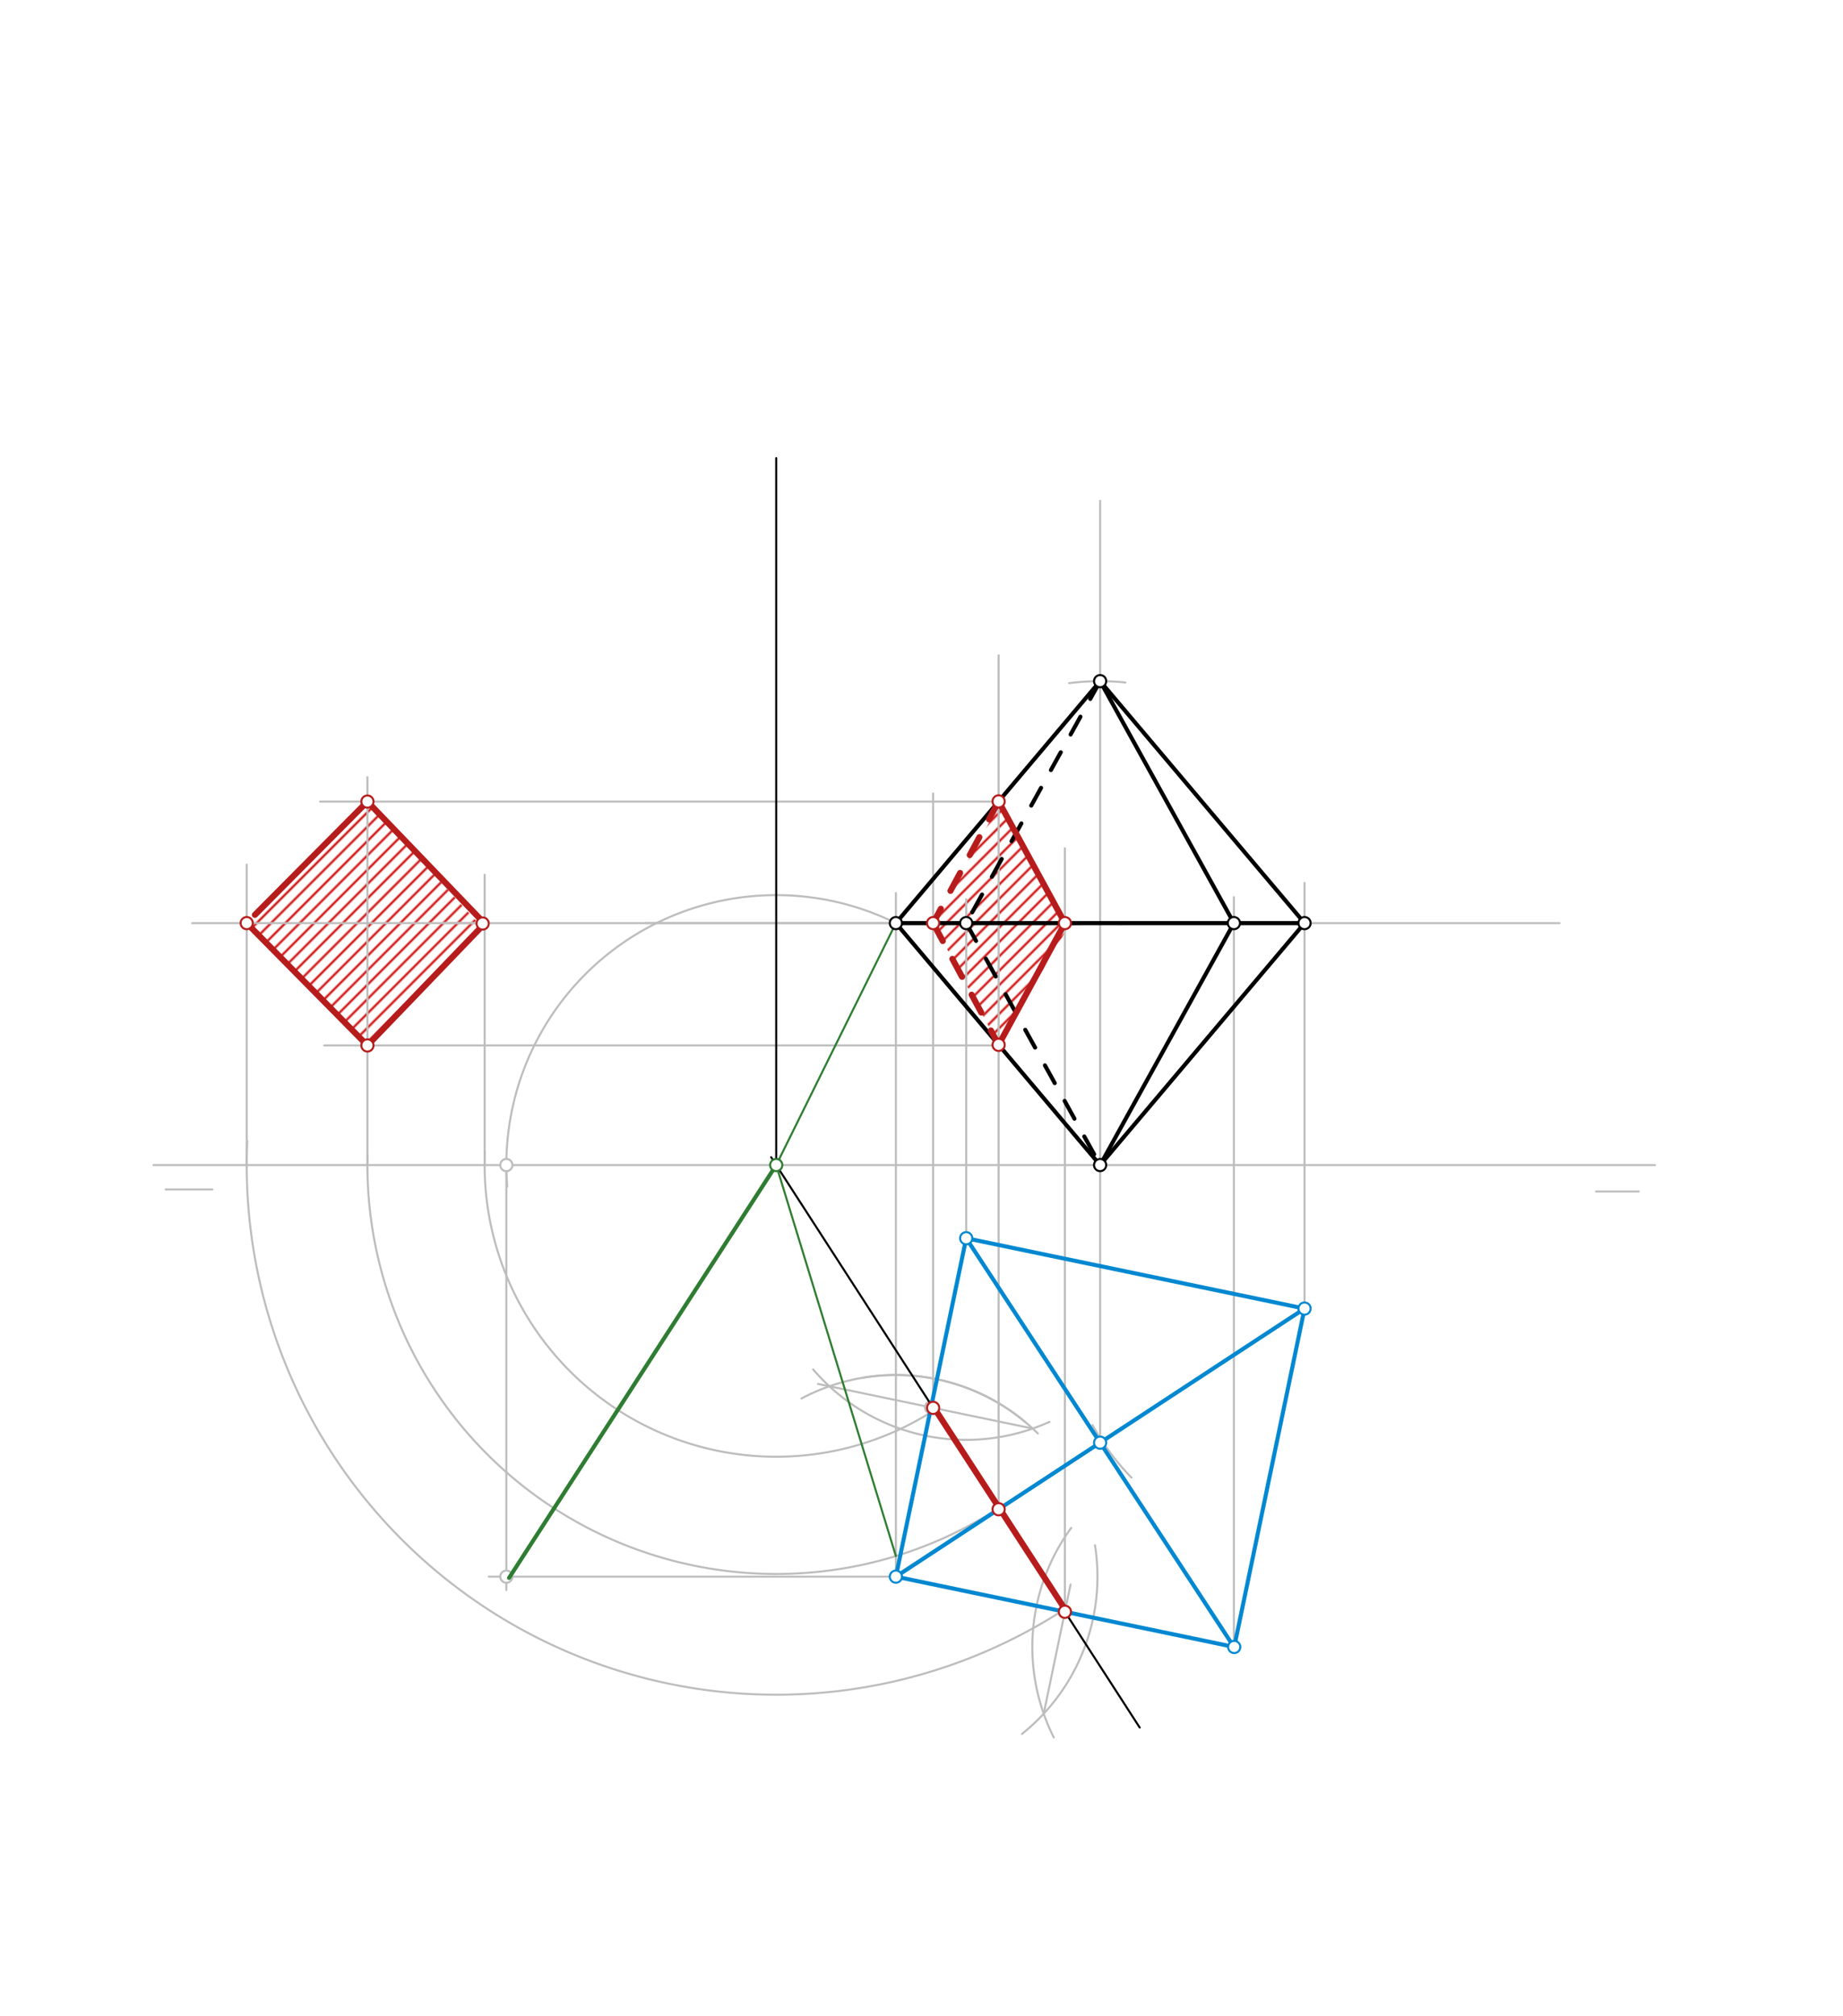 <svg xmlns="http://www.w3.org/2000/svg" class="svg--1it" height="100%" preserveAspectRatio="xMidYMid meet" viewBox="0 0 907.087 992.126" width="100%"><defs><marker id="marker-arrow" markerHeight="16" markerUnits="userSpaceOnUse" markerWidth="24" orient="auto-start-reverse" refX="24" refY="4" viewBox="0 0 24 8"><path d="M 0 0 L 24 4 L 0 8 z" stroke="inherit"></path></marker></defs><g class="aux-layer--1FB"><g class="element--2qn"><defs><pattern height="5" id="fill_92_ez8e4l__pattern-stripes" patternTransform="rotate(-45)" patternUnits="userSpaceOnUse" width="5"><rect fill="#CC0000" height="1" transform="translate(0,0)" width="5"></rect></pattern></defs><g fill="url(#fill_92_ez8e4l__pattern-stripes)"><path d="M 491.505 394.33 L 525.547 456.422 L 491.505 514.122 L 459.264 454.226 L 492.547 394.422 Z" stroke="none"></path></g></g><g class="element--2qn"><defs><pattern height="5" id="fill_124_bhgrzl__pattern-stripes" patternTransform="rotate(-45)" patternUnits="userSpaceOnUse" width="5"><rect fill="#CC0000" height="1" transform="translate(0,0)" width="5"></rect></pattern></defs><g fill="url(#fill_124_bhgrzl__pattern-stripes)"><path d="M 180.838 394.422 L 235.547 454.422 L 180.838 514.422 L 121.427 454.226 L 179.547 395.422 Z" stroke="none"></path></g></g><g class="element--2qn"><line stroke="#BDBDBD" stroke-dasharray="none" stroke-linecap="round" stroke-width="1" x1="814.547" x2="75.547" y1="573.281" y2="573.281"></line></g><g class="element--2qn"><line stroke="#BDBDBD" stroke-dasharray="none" stroke-linecap="round" stroke-width="1" x1="81.547" x2="104.547" y1="585.281" y2="585.281"></line></g><g class="element--2qn"><line stroke="#BDBDBD" stroke-dasharray="none" stroke-linecap="round" stroke-width="1" x1="785.547" x2="806.547" y1="586.281" y2="586.281"></line></g><g class="element--2qn"><line stroke="#BDBDBD" stroke-dasharray="none" stroke-linecap="round" stroke-width="1" x1="541.455" x2="541.455" y1="709.877" y2="246.422"></line></g><g class="element--2qn"><path d="M 537.708 701.196 A 119.055 119.055 0 0 0 556.895 727.082" fill="none" stroke="#BDBDBD" stroke-dasharray="none" stroke-linecap="round" stroke-width="1"></path></g><g class="element--2qn"><path d="M 525.864 455.251 A 119.055 119.055 0 0 1 552.059 454.699" fill="none" stroke="#BDBDBD" stroke-dasharray="none" stroke-linecap="round" stroke-width="1"></path></g><g class="element--2qn"><path d="M 526.222 336.15 A 119.055 119.055 0 0 1 553.868 335.82" fill="none" stroke="#BDBDBD" stroke-dasharray="none" stroke-linecap="round" stroke-width="1"></path></g><g class="element--2qn"><line stroke="#BDBDBD" stroke-dasharray="none" stroke-linecap="round" stroke-width="1" x1="541.455" x2="767.547" y1="454.226" y2="454.226"></line></g><g class="element--2qn"><line stroke="#BDBDBD" stroke-dasharray="none" stroke-linecap="round" stroke-width="1" x1="541.455" x2="317.547" y1="454.226" y2="454.226"></line></g><g class="element--2qn"><line stroke="#BDBDBD" stroke-dasharray="none" stroke-linecap="round" stroke-width="1" x1="440.933" x2="440.933" y1="775.801" y2="439.422"></line></g><g class="element--2qn"><line stroke="#BDBDBD" stroke-dasharray="none" stroke-linecap="round" stroke-width="1" x1="475.547" x2="475.547" y1="609.281" y2="442.422"></line></g><g class="element--2qn"><line stroke="#BDBDBD" stroke-dasharray="none" stroke-linecap="round" stroke-width="1" x1="607.303" x2="607.303" y1="810.383" y2="441.422"></line></g><g class="element--2qn"><line stroke="#BDBDBD" stroke-dasharray="none" stroke-linecap="round" stroke-width="1" x1="642.066" x2="642.066" y1="643.895" y2="434.422"></line></g><g class="element--2qn"><path d="M 424.634 677.936 A 99.213 99.213 0 0 1 504.538 699.659" fill="none" stroke="#BDBDBD" stroke-dasharray="none" stroke-linecap="round" stroke-width="1"></path></g><g class="element--2qn"><path d="M 516.547 699.626 A 99.213 99.213 0 0 1 400.218 673.846" fill="none" stroke="#BDBDBD" stroke-dasharray="none" stroke-linecap="round" stroke-width="1"></path></g><g class="element--2qn"><path d="M 394.506 688.121 A 99.213 99.213 0 0 1 510.827 705.388" fill="none" stroke="#BDBDBD" stroke-dasharray="none" stroke-linecap="round" stroke-width="1"></path></g><g class="element--2qn"><line stroke="#BDBDBD" stroke-dasharray="none" stroke-linecap="round" stroke-width="1" x1="508.273" x2="402.59" y1="702.941" y2="680.973"></line></g><g class="element--2qn"><path d="M 538.937 760.36 A 99.213 99.213 0 0 1 503.002 853.2" fill="none" stroke="#BDBDBD" stroke-dasharray="none" stroke-linecap="round" stroke-width="1"></path></g><g class="element--2qn"><path d="M 527.235 751.798 A 99.213 99.213 0 0 0 518.654 854.931" fill="none" stroke="#BDBDBD" stroke-dasharray="none" stroke-linecap="round" stroke-width="1"></path></g><g class="element--2qn"><line stroke="#BDBDBD" stroke-dasharray="none" stroke-linecap="round" stroke-width="1" x1="513.692" x2="526.909" y1="843.249" y2="779.666"></line></g><g class="element--2qn"><line stroke="#BDBDBD" stroke-dasharray="none" stroke-linecap="round" stroke-width="1" x1="459.264" x2="459.264" y1="692.754" y2="390.422"></line></g><g class="element--2qn"><line stroke="#BDBDBD" stroke-dasharray="none" stroke-linecap="round" stroke-width="1" x1="491.505" x2="491.505" y1="742.635" y2="322.422"></line></g><g class="element--2qn"><line stroke="#BDBDBD" stroke-dasharray="none" stroke-linecap="round" stroke-width="1" x1="524.118" x2="524.118" y1="793.092" y2="417.422"></line></g><g class="element--2qn"><path d="M 460.547 693.422 A 143.516 143.516 0 0 1 238.677 566.693" fill="none" stroke="#BDBDBD" stroke-dasharray="none" stroke-linecap="round" stroke-width="1"></path></g><g class="element--2qn"><path d="M 491.846 741.881 A 201.203 201.203 0 0 1 180.899 568.34" fill="none" stroke="#BDBDBD" stroke-dasharray="none" stroke-linecap="round" stroke-width="1"></path></g><g class="element--2qn"><path d="M 524.118 791.762 A 260.614 260.614 0 0 1 121.695 561.472" fill="none" stroke="#BDBDBD" stroke-dasharray="none" stroke-linecap="round" stroke-width="1"></path></g><g class="element--2qn"><line stroke="#BDBDBD" stroke-dasharray="none" stroke-linecap="round" stroke-width="1" x1="238.525" x2="238.525" y1="573.281" y2="430.422"></line></g><g class="element--2qn"><line stroke="#BDBDBD" stroke-dasharray="none" stroke-linecap="round" stroke-width="1" x1="459.264" x2="218.547" y1="454.226" y2="454.226"></line></g><g class="element--2qn"><line stroke="#BDBDBD" stroke-dasharray="none" stroke-linecap="round" stroke-width="1" x1="492.547" x2="159.547" y1="514.422" y2="514.422"></line></g><g class="element--2qn"><line stroke="#BDBDBD" stroke-dasharray="none" stroke-linecap="round" stroke-width="1" x1="491.505" x2="157.547" y1="394.422" y2="394.422"></line></g><g class="element--2qn"><line stroke="#BDBDBD" stroke-dasharray="none" stroke-linecap="round" stroke-width="1" x1="180.838" x2="180.838" y1="382.422" y2="573.281"></line></g><g class="element--2qn"><line stroke="#BDBDBD" stroke-dasharray="none" stroke-linecap="round" stroke-width="1" x1="121.427" x2="121.427" y1="573.281" y2="425.422"></line></g><g class="element--2qn"><line stroke="#BDBDBD" stroke-dasharray="none" stroke-linecap="round" stroke-width="1" x1="238.525" x2="94.547" y1="454.226" y2="454.226"></line></g><g class="element--2qn"><path d="M 440.933 454.226 A 132.825 132.825 0 0 0 249.642 583.901" fill="none" stroke="#BDBDBD" stroke-dasharray="none" stroke-linecap="round" stroke-width="1"></path></g><g class="element--2qn"><line stroke="#BDBDBD" stroke-dasharray="none" stroke-linecap="round" stroke-width="1" x1="440.933" x2="240.547" y1="775.801" y2="775.801"></line></g><g class="element--2qn"><line stroke="#BDBDBD" stroke-dasharray="none" stroke-linecap="round" stroke-width="1" x1="249.217" x2="249.217" y1="573.281" y2="782.422"></line></g><g class="element--2qn"><circle cx="458.24" cy="692.541" r="3" stroke="#BDBDBD" stroke-width="1" fill="#ffffff"></circle>}</g><g class="element--2qn"><circle cx="524.118" cy="793.092" r="3" stroke="#BDBDBD" stroke-width="1" fill="#ffffff"></circle>}</g><g class="element--2qn"><circle cx="249.217" cy="573.281" r="3" stroke="#BDBDBD" stroke-width="1" fill="#ffffff"></circle>}</g><g class="element--2qn"><circle cx="249.217" cy="775.801" r="3" stroke="#BDBDBD" stroke-width="1" fill="#ffffff"></circle>}</g></g><g class="main-layer--3Vd"><g class="element--2qn"><line stroke="#0288D1" stroke-dasharray="none" stroke-linecap="round" stroke-width="2" x1="475.547" x2="642.066" y1="609.281" y2="643.895"></line></g><g class="element--2qn"><line stroke="#0288D1" stroke-dasharray="none" stroke-linecap="round" stroke-width="2" x1="642.066" x2="607.453" y1="643.895" y2="810.414"></line></g><g class="element--2qn"><line stroke="#0288D1" stroke-dasharray="none" stroke-linecap="round" stroke-width="2" x1="607.453" x2="440.933" y1="810.414" y2="775.801"></line></g><g class="element--2qn"><line stroke="#0288D1" stroke-dasharray="none" stroke-linecap="round" stroke-width="2" x1="475.547" x2="440.933" y1="609.281" y2="775.801"></line></g><g class="element--2qn"><line stroke="#0288D1" stroke-dasharray="none" stroke-linecap="round" stroke-width="2" x1="475.547" x2="608.547" y1="609.281" y2="812.281"></line></g><g class="element--2qn"><line stroke="#0288D1" stroke-dasharray="none" stroke-linecap="round" stroke-width="2" x1="642.066" x2="440.933" y1="643.895" y2="775.801"></line></g><g class="element--2qn"><line stroke="#000000" stroke-dasharray="none" stroke-linecap="round" stroke-width="2" x1="440.933" x2="642.066" y1="454.226" y2="454.226"></line></g><g class="element--2qn"><line stroke="#000000" stroke-dasharray="none" stroke-linecap="round" stroke-width="2" x1="642.066" x2="541.455" y1="454.226" y2="335.171"></line></g><g class="element--2qn"><line stroke="#000000" stroke-dasharray="none" stroke-linecap="round" stroke-width="2" x1="541.455" x2="440.933" y1="335.171" y2="454.226"></line></g><g class="element--2qn"><line stroke="#000000" stroke-dasharray="none" stroke-linecap="round" stroke-width="2" x1="440.933" x2="541.455" y1="454.226" y2="573.281"></line></g><g class="element--2qn"><line stroke="#000000" stroke-dasharray="none" stroke-linecap="round" stroke-width="2" x1="541.455" x2="642.066" y1="573.281" y2="454.226"></line></g><g class="element--2qn"><line stroke="#000000" stroke-dasharray="none" stroke-linecap="round" stroke-width="2" x1="541.455" x2="607.303" y1="573.281" y2="454.226"></line></g><g class="element--2qn"><line stroke="#000000" stroke-dasharray="none" stroke-linecap="round" stroke-width="2" x1="607.303" x2="541.455" y1="454.226" y2="335.171"></line></g><g class="element--2qn"><line stroke="#000000" stroke-dasharray="10" stroke-linecap="round" stroke-width="2" x1="541.455" x2="475.547" y1="335.171" y2="454.226"></line></g><g class="element--2qn"><line stroke="#000000" stroke-dasharray="10" stroke-linecap="round" stroke-width="2" x1="475.547" x2="541.455" y1="454.226" y2="573.281"></line></g><g class="element--2qn"><line stroke="#000000" stroke-dasharray="none" stroke-linecap="round" stroke-width="1" x1="524.118" x2="379.547" y1="793.092" y2="569.422"></line></g><g class="element--2qn"><line stroke="#000000" stroke-dasharray="none" stroke-linecap="round" stroke-width="1" x1="524.118" x2="560.934" y1="793.092" y2="850.05"></line></g><g class="element--2qn"><line stroke="#000000" stroke-dasharray="none" stroke-linecap="round" stroke-width="1" x1="382.041" x2="382.041" y1="573.281" y2="225.422"></line></g><g class="element--2qn"><line stroke="#B71C1C" stroke-dasharray="none" stroke-linecap="round" stroke-width="3" x1="524.118" x2="491.505" y1="454.226" y2="514.122"></line></g><g class="element--2qn"><line stroke="#B71C1C" stroke-dasharray="none" stroke-linecap="round" stroke-width="3" x1="524.118" x2="491.505" y1="454.226" y2="394.33"></line></g><g class="element--2qn"><line stroke="#B71C1C" stroke-dasharray="10" stroke-linecap="round" stroke-width="3" x1="491.505" x2="459.264" y1="394.33" y2="454.226"></line></g><g class="element--2qn"><line stroke="#B71C1C" stroke-dasharray="10" stroke-linecap="round" stroke-width="3" x1="459.264" x2="491.505" y1="454.226" y2="514.122"></line></g><g class="element--2qn"><line stroke="#B71C1C" stroke-dasharray="none" stroke-linecap="round" stroke-width="3" x1="524.547" x2="459.547" y1="792.422" y2="692.422"></line></g><g class="element--2qn"><line stroke="#B71C1C" stroke-dasharray="none" stroke-linecap="round" stroke-width="3" x1="238.547" x2="180.838" y1="454.422" y2="514.422"></line></g><g class="element--2qn"><line stroke="#B71C1C" stroke-dasharray="none" stroke-linecap="round" stroke-width="3" x1="180.838" x2="121.427" y1="514.422" y2="454.226"></line></g><g class="element--2qn"><line stroke="#B71C1C" stroke-dasharray="none" stroke-linecap="round" stroke-width="3" x1="125.464" x2="180.838" y1="450.162" y2="394.422"></line></g><g class="element--2qn"><line stroke="#B71C1C" stroke-dasharray="none" stroke-linecap="round" stroke-width="3" x1="180.838" x2="238.525" y1="394.422" y2="454.444"></line></g><g class="element--2qn"><line stroke="#2E7D32" stroke-dasharray="none" stroke-linecap="round" stroke-width="1" x1="382.041" x2="440.933" y1="573.281" y2="454.226"></line></g><g class="element--2qn"><line stroke="#2E7D32" stroke-dasharray="none" stroke-linecap="round" stroke-width="1" x1="382.041" x2="440.933" y1="573.281" y2="765.673"></line></g><g class="element--2qn"><line stroke="#2E7D32" stroke-dasharray="none" stroke-linecap="round" stroke-width="2" x1="382.041" x2="250.547" y1="573.281" y2="776.422"></line></g><g class="element--2qn"><circle cx="475.547" cy="609.281" r="3" stroke="#0288D1" stroke-width="1" fill="#ffffff"></circle>}</g><g class="element--2qn"><circle cx="642.066" cy="643.895" r="3" stroke="#0288D1" stroke-width="1" fill="#ffffff"></circle>}</g><g class="element--2qn"><circle cx="607.453" cy="810.414" r="3" stroke="#0288D1" stroke-width="1" fill="#ffffff"></circle>}</g><g class="element--2qn"><circle cx="440.933" cy="775.801" r="3" stroke="#0288D1" stroke-width="1" fill="#ffffff"></circle>}</g><g class="element--2qn"><circle cx="541.455" cy="709.877" r="3" stroke="#0288D1" stroke-width="1" fill="#ffffff"></circle>}</g><g class="element--2qn"><circle cx="440.933" cy="454.226" r="3" stroke="#000000" stroke-width="1" fill="#ffffff"></circle>}</g><g class="element--2qn"><circle cx="475.547" cy="454.226" r="3" stroke="#000000" stroke-width="1" fill="#ffffff"></circle>}</g><g class="element--2qn"><circle cx="541.455" cy="573.281" r="3" stroke="#000000" stroke-width="1" fill="#ffffff"></circle>}</g><g class="element--2qn"><circle cx="541.455" cy="335.171" r="3" stroke="#000000" stroke-width="1" fill="#ffffff"></circle>}</g><g class="element--2qn"><circle cx="607.303" cy="454.226" r="3" stroke="#000000" stroke-width="1" fill="#ffffff"></circle>}</g><g class="element--2qn"><circle cx="642.066" cy="454.226" r="3" stroke="#000000" stroke-width="1" fill="#ffffff"></circle>}</g><g class="element--2qn"><circle cx="459.264" cy="692.754" r="3" stroke="#B71C1C" stroke-width="1" fill="#ffffff"></circle>}</g><g class="element--2qn"><circle cx="491.505" cy="742.635" r="3" stroke="#B71C1C" stroke-width="1" fill="#ffffff"></circle>}</g><g class="element--2qn"><circle cx="524.118" cy="793.092" r="3" stroke="#B71C1C" stroke-width="1" fill="#ffffff"></circle>}</g><g class="element--2qn"><circle cx="459.264" cy="454.226" r="3" stroke="#B71C1C" stroke-width="1" fill="#ffffff"></circle>}</g><g class="element--2qn"><circle cx="491.505" cy="514.122" r="3" stroke="#B71C1C" stroke-width="1" fill="#ffffff"></circle>}</g><g class="element--2qn"><circle cx="491.505" cy="394.33" r="3" stroke="#B71C1C" stroke-width="1" fill="#ffffff"></circle>}</g><g class="element--2qn"><circle cx="524.118" cy="454.226" r="3" stroke="#B71C1C" stroke-width="1" fill="#ffffff"></circle>}</g><g class="element--2qn"><circle cx="237.547" cy="454.422" r="3" stroke="#B71C1C" stroke-width="1" fill="#ffffff"></circle>}</g><g class="element--2qn"><circle cx="180.838" cy="514.422" r="3" stroke="#B71C1C" stroke-width="1" fill="#ffffff"></circle>}</g><g class="element--2qn"><circle cx="180.838" cy="394.422" r="3" stroke="#B71C1C" stroke-width="1" fill="#ffffff"></circle>}</g><g class="element--2qn"><circle cx="121.427" cy="454.226" r="3" stroke="#B71C1C" stroke-width="1" fill="#ffffff"></circle>}</g><g class="element--2qn"><circle cx="382.041" cy="573.281" r="3" stroke="#2E7D32" stroke-width="1" fill="#ffffff"></circle>}</g></g><g class="snaps-layer--2PT"></g><g class="temp-layer--rAP"></g></svg>